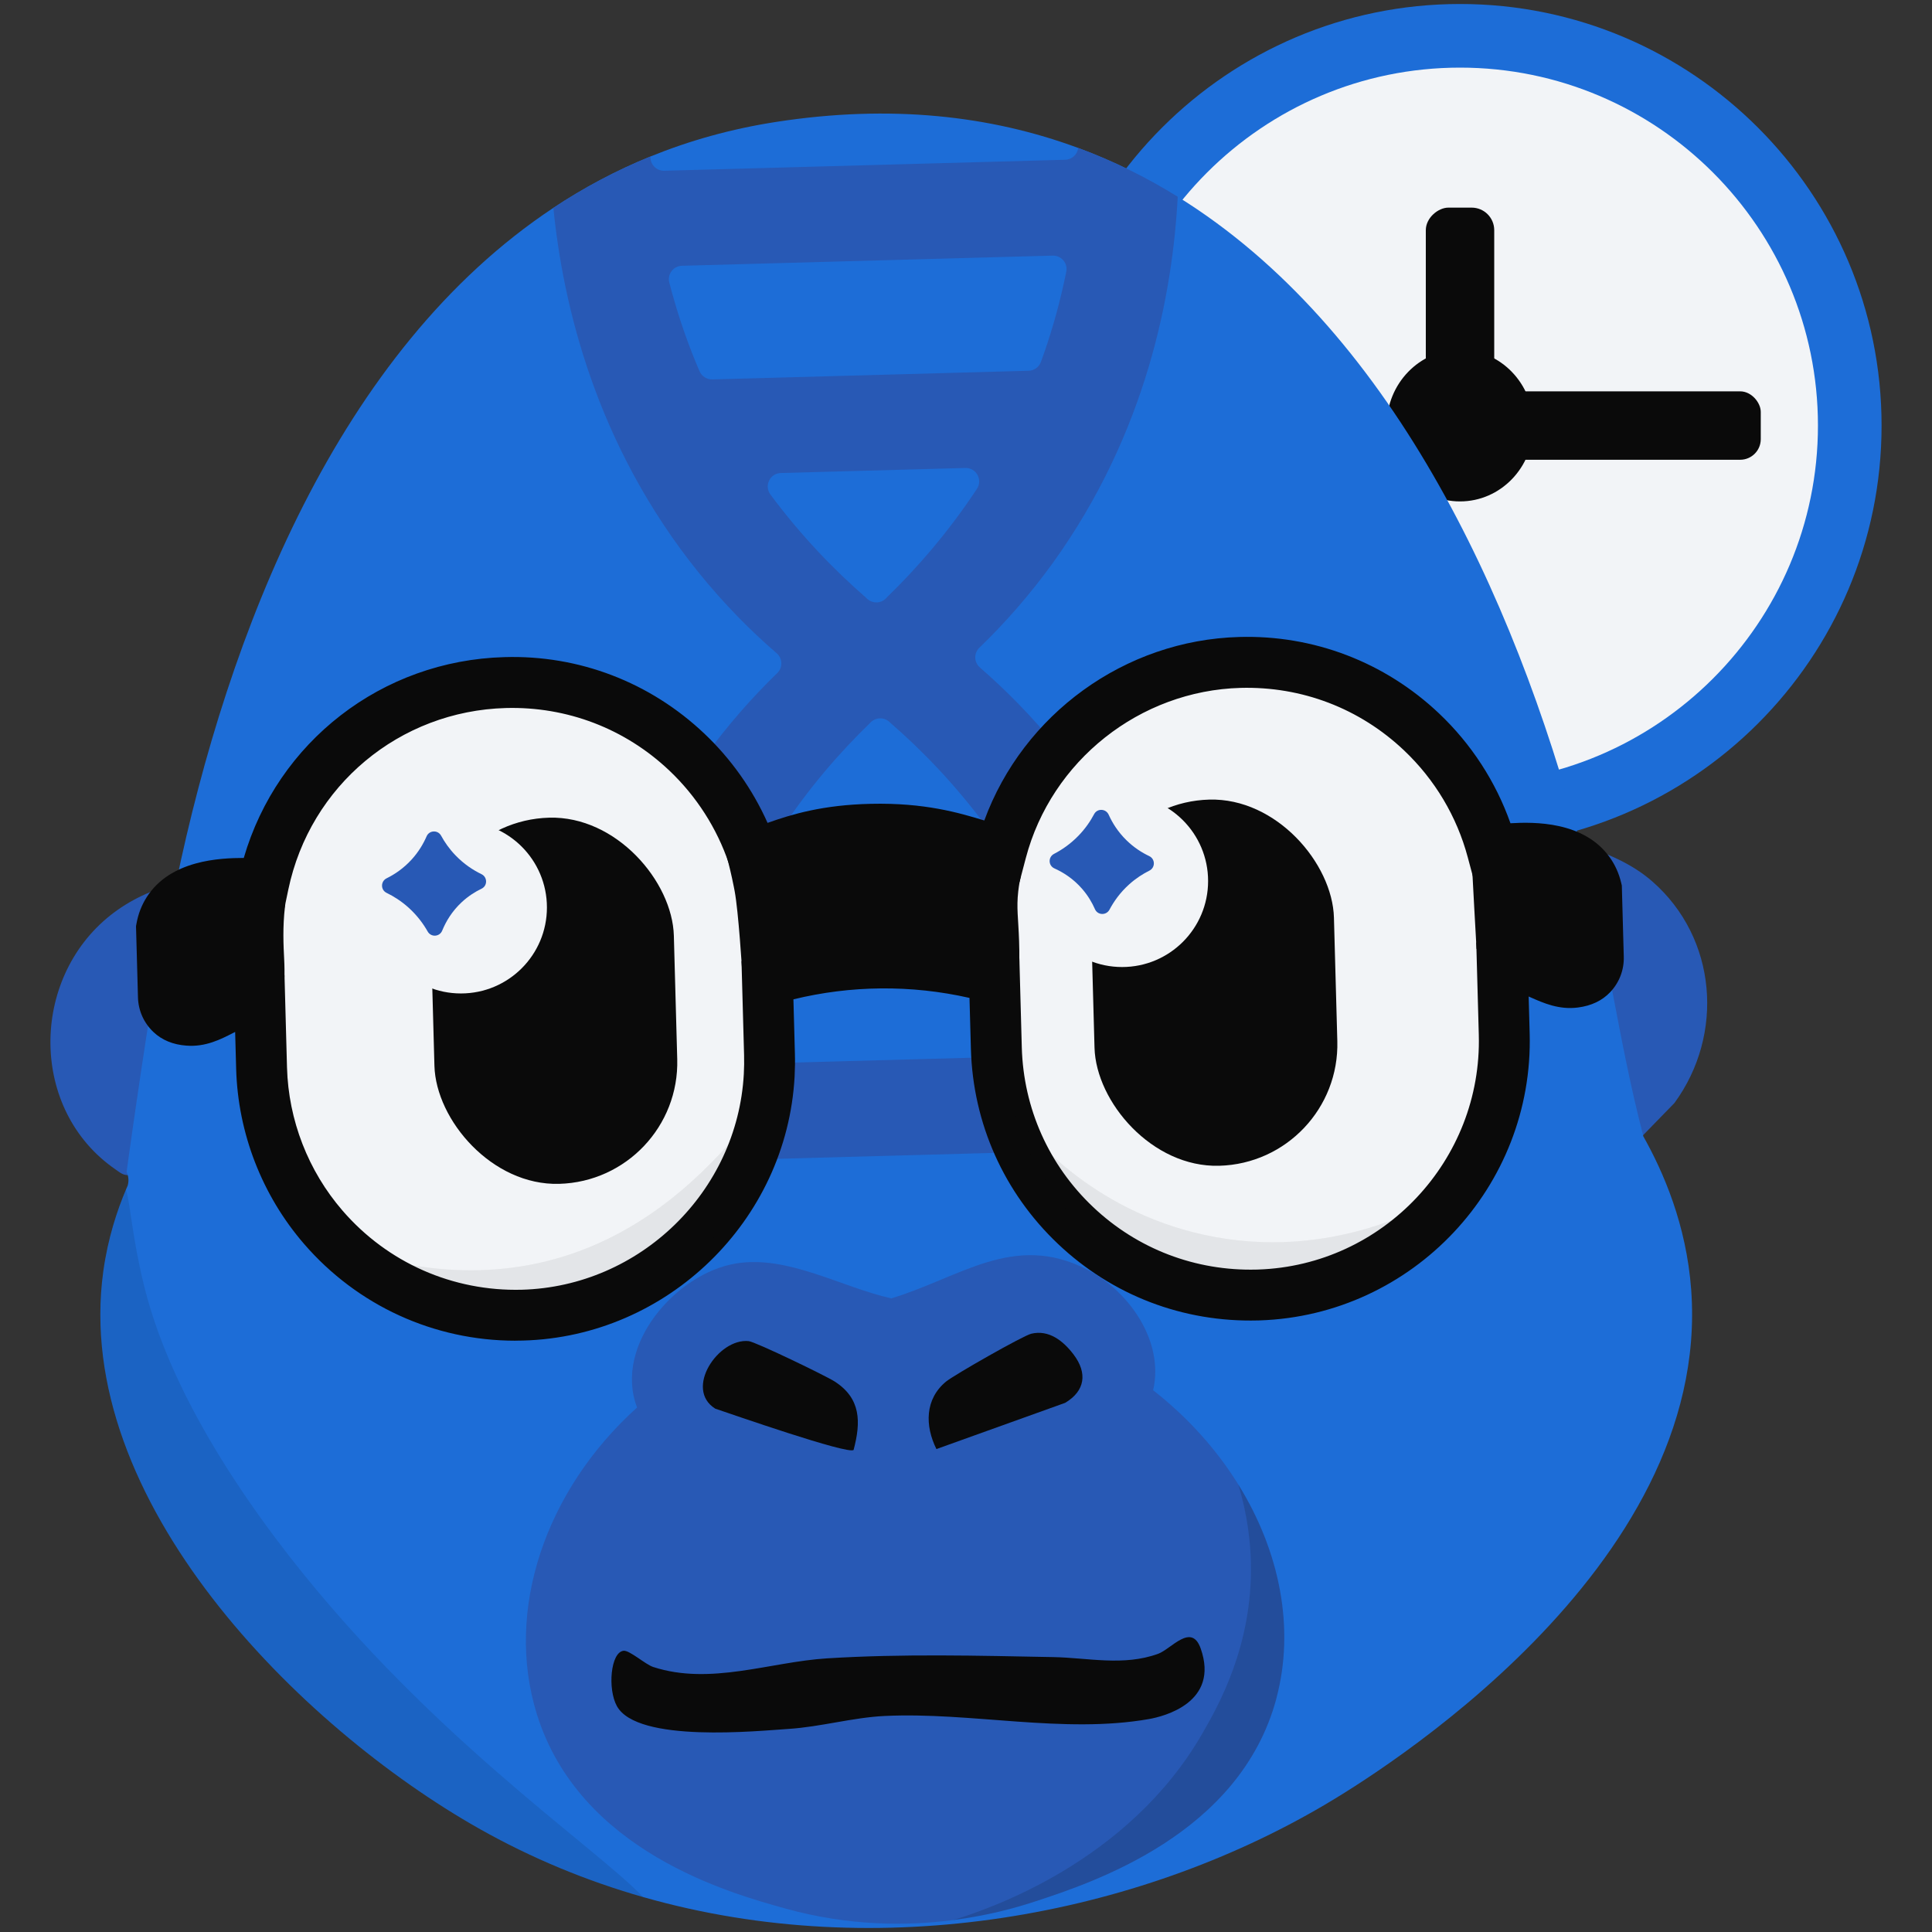 <?xml version="1.0" encoding="UTF-8"?>
<svg id="Layer_1" xmlns="http://www.w3.org/2000/svg" version="1.1" viewBox="0 0 900 900">
  <rect x="0" y="0" width="900" height="900" fill="#333333" stroke="none"/>
  <!-- Generator: Adobe Illustrator 29.6.1, SVG Export Plug-In . SVG Version: 2.1.1 Build 9)  -->
  <defs>
    <style>
      .st0 {
        fill: #1d6dd7;
      }

      .st1 {
        opacity: .07;
      }

      .st2 {
        fill: #f2f4f7;
      }

      .st3 {
        fill: #f2f4f7;
      }

      .st4 {
        opacity: .15;
      }

      .st5 {
        fill: #0a0a0a;
      }

      .st6 {
        fill: #2859b5;
      }

      .st7 {
        opacity: .1;
      }

      .st8 {
        fill: #0a0a0a;
      }
    </style>
  </defs>
  <g>
    <circle class="st2" cx="680.13" cy="198.24" r="181.56"/>
    <path class="st0" d="M680.13,394.62c-108.28,0-196.38-88.09-196.38-196.38S571.85,1.86,680.13,1.86s196.38,88.09,196.38,196.38-88.09,196.38-196.38,196.38ZM680.13,31.5c-91.94,0-166.74,74.8-166.74,166.74s74.8,166.75,166.74,166.75,166.74-74.8,166.74-166.75S772.08,31.5,680.13,31.5Z"/>
  </g>
  <ellipse class="st8" cx="680.13" cy="198.24" rx="34.17" ry="35.34"/>
  <rect class="st8" x="688.25" y="182.3" width="131.98" height="31.87" rx="9.59" ry="9.59"/>
  <rect class="st8" x="628.34" y="132.58" width="103.58" height="31.87" rx="10.51" ry="10.51" transform="translate(828.65 -531.62) rotate(90)"/>
  <g>
    <path class="st6" d="M81.99,411.83c10.2,25.91,18.58,62.05,5.85,96.26-1.37,3.68-15.47,40.82-28.92,39.3-2.12-.24-3.63-1.6-5.2-2.69-40.07-27.65-39.76-88.57-2.3-118.31,8.76-6.96,19.62-12.18,30.57-14.56Z"/>
    <path class="st0" d="M616.84,840.9c-87.24,51.32-206.56,74.42-317.19,42.84-26.24-7.49-52-18.06-76.72-32.05-83.19-47.1-189.47-152.7-174.82-259.37,2.17-15.74,6.57-28.72,10.58-38.2.27-.63.53-1.25.8-1.85.6-2.18.41-4.3-.52-6.37,5.76-41.67,12.18-83.43,19.24-125.27.87-3.21,2.12-6.27,3.77-9.15,24.23-116.49,75.38-248.14,175.79-314.65,14.07-9.33,29.12-17.38,45.2-23.92,18.22-7.42,37.76-12.91,58.72-16.14,53.03-8.19,99.66-3,140.56,12.15,16.36,6.04,31.8,13.69,46.37,22.72,97.96,60.69,156.27,183.54,187.69,301.92l2.29,3.79c10.11,42.22,19.11,84.72,27.01,127.49l-.18,4.34c9.43,16.76,20.15,41.29,22.39,71.63,9.63,130.76-148.64,226.95-170.97,240.09Z"/>
    <path class="st6" d="M736.3,393.2c12.14,4.42,23.59,8.82,33.42,17.42,30.15,26.38,33.68,71.19,10.31,103.19l-14.61,15.01c-11.59-44.3-17.14-90.5-29.12-135.62Z"/>
    <g>
      <path class="st6" d="M594.57,791.3c-16.99,63.26-85.67,85.73-112.89,94.64-8.94,2.93-21.93,6.48-37.8,8.52-21.58,2.79-48.51,2.79-77.9-5.36-25.82-7.16-95.86-26.57-115.86-90.48-15.09-48.22,3.77-104.32,46.65-142.95-11.08-29.04,18.26-62.55,46.12-67.1,24.21-3.97,49.14,11.11,72.33,16.26,32.08-9.68,57.04-30.88,91.04-13.51,19.68,10.06,36.19,33.52,30.91,56.3,16.21,12.68,29.58,27.65,39.64,43.85,0,0,0,0,0,.02,19.44,31.3,26.5,67.15,17.73,99.8Z"/>
      <path class="st5" d="M290.44,768.99c2.81-.34,10.13,6.34,13.86,7.56,26.68,8.68,54.48-2.37,80.94-4.02,35.1-2.19,70.33-1.26,105.42-.59,16.27.31,32.6,4.33,48.81-1.52,6.14-2.21,15.54-14.69,19.85-2.5,8.92,25.25-17.32,31.69-24.06,32.88-39.88,7-82.82-3.37-123.21-1.43-14.69.71-29.92,5.08-44.59,6.02-14.38.93-70.53,6.7-80.09-10.62-4.38-7.94-2.94-25.05,3.08-25.77Z"/>
      <path class="st5" d="M480.39,621.3c8.3-1.99,15,3.42,19.77,9.74,6.44,8.55,5.39,16.9-3.98,22.46l-59.96,21.53c-5.41-10.88-5.39-23.29,4.47-31.43,3.71-3.06,35.88-21.39,39.71-22.3Z"/>
      <path class="st5" d="M397.64,675.43c-2.46,2.3-57.06-16.74-64.46-19.23-14.56-9.15,1.43-32.9,15.56-31.46,3.18.32,35.97,16.17,40.07,18.81,12.25,7.88,12.31,18.82,8.83,31.88Z"/>
    </g>
    <path class="st6" d="M492.72,348.48c-11.8-14.56-24.1-26.99-36.25-37.54-2.78-2.42-2.88-6.67-.23-9.22,11.55-11.12,23.14-24.19,34.13-39.37,43.92-60.95,55.9-125.8,58.26-170.71-14.57-9.03-30.01-16.68-46.37-22.72-.36,3.04-2.91,5.41-6.04,5.5l-186.77,5.12c-3.38.09-6.25-2.54-6.43-5.93-.02-.23-.02-.47-.04-.69-16.08,6.55-31.13,14.59-45.2,23.92,4.46,44.8,19.62,110.36,67.8,170.03,11.79,14.55,24.08,26.97,36.23,37.44,2.78,2.41,2.91,6.67.27,9.22-11.56,11.2-23.16,24.29-34.14,39.47-59.82,83.02-60.39,173.25-58.09,210.49.21,3.38,3.04,5.99,6.43,5.89l34.02-.93c3.51-.1,6.27-3.06,6.09-6.56-.24-4.55-.39-9.44-.39-14.68,0-3.4,2.71-6.19,6.09-6.28l186.77-5.12c3.39-.09,6.25,2.55,6.43,5.94.28,5.24.4,10.13.41,14.68.01,3.51,2.93,6.32,6.44,6.22l34.02-.93c3.38-.09,6.07-2.85,6.1-6.24.26-37.31-5.26-127.38-69.52-207ZM331.81,176.74c-2.57.07-4.91-1.44-5.93-3.8-.52-1.21-1.04-2.43-1.54-3.62-5.34-12.92-9.44-25.63-12.56-37.71-1.01-3.89,1.89-7.69,5.9-7.8l172.7-4.73c4.02-.11,7.12,3.53,6.33,7.47-2.46,12.23-5.86,25.15-10.48,38.34-.42,1.22-.87,2.46-1.33,3.7-.88,2.41-3.14,4.05-5.71,4.12l-147.38,4.04ZM358.9,230.38c-3.03-4.09-.24-9.89,4.84-10.03l85.96-2.35c5.08-.14,8.19,5.51,5.38,9.75-13.5,20.44-28.18,37.17-41.79,50.37-.23.36-.47.49-.7.74-.02.01-.03.03-.05.04-2.29,2.23-5.94,2.33-8.36.23-.02,0-.04-.03-.05-.04-.25-.24-.5-.35-.74-.7-14.31-12.43-29.89-28.34-44.49-48.01ZM363.28,387.48c13.42-20.44,28.1-37.18,41.72-50.38l.7-.74s.09-.09.15-.13c2.31-2.06,5.74-2.15,8.15-.22.05.04.11.08.15.12.25.24.49.47.74.7,14.32,12.43,29.89,28.35,44.41,48.02,3.02,4.08.22,9.88-4.85,10.02l-85.79,2.35c-5.08.14-8.19-5.5-5.39-9.74ZM500.59,491.41l-172.69,4.73c-4.02.11-7.12-3.53-6.33-7.48,2.46-12.2,5.85-25.03,10.48-38.21.43-1.22.88-2.47,1.34-3.7.88-2.41,3.14-4.05,5.71-4.12l147.38-4.04c2.57-.07,4.91,1.44,5.93,3.8.52,1.2,1.04,2.42,1.53,3.62,5.34,12.91,9.44,25.53,12.56,37.57,1.01,3.9-1.89,7.71-5.91,7.82Z"/>
    <path class="st3" d="M358.31,437.81l1.59,58.08c.09,3.31.04,6.58-.13,9.82,0,.05,0,.1,0,.15-3.35,60.8-52.57,109.87-114.15,111.56-27.29.75-52.66-7.92-73.03-23.08-7.02-5.23-13.46-11.22-19.18-17.88-17.16-19.94-27.81-45.72-28.59-74.13l-1.59-58.08c-1.79-65.34,49.38-119.75,114.31-121.53,32.46-.89,62.21,11.55,84.06,32.38,21.85,20.82,35.82,50.04,36.71,82.71Z"/>
    <rect class="st5" x="201.56" y="380.88" width="113.15" height="170.64" rx="56.57" ry="56.57" transform="translate(-12.67 7.24) rotate(-1.57)"/>
    <path class="st3" d="M702.11,428.35l1.59,58.08c.98,35.83-14.06,68.38-38.64,90.77-20.07,18.28-46.5,29.79-75.74,30.76l-.68.02c-48.22,1.32-90.49-26.4-110.05-67.28-6.95-14.51-11.03-30.68-11.5-47.79l-1.59-58.08c-1.79-65.34,49.73-119.76,115.06-121.55,32.68-.9,62.6,11.54,84.59,32.36,21.99,20.82,36.05,50.03,36.94,82.7Z"/>
    <rect class="st5" x="509.05" y="372.46" width="113.15" height="170.64" rx="56.57" ry="56.57" transform="translate(-12.32 15.66) rotate(-1.57)"/>
    <path class="st5" d="M240.11,624.55c-37.87,0-73.58-16.3-98.46-45.08-19.58-22.64-30.82-51.6-31.64-81.55l-.47-17.2c-.31.16-.62.31-.93.47-5.74,2.93-12.85,6.62-21.8,5.9-6.19-.45-11.36-2.57-15.31-6.31-4.49-4.25-7.06-9.99-7.23-16.16l-.91-33.14.21-1.2c.8-4.5,2.41-8.65,4.77-12.35,11.07-17.36,34.18-18.23,45.22-18.27,15.71-54.04,64.3-91.99,121.45-93.55,34.68-1.04,67.82,11.69,93.07,35.6,12.47,11.8,22.52,26.02,29.48,41.62,11.38-4.03,25.72-8.38,48.1-8.88,25.03-.58,41.1,4.18,52.87,7.76,18.12-49.46,65.35-84.01,118.75-85.48,34.64-.99,67.81,11.69,93.07,35.6,15.05,14.25,26.43,31.79,33.28,51.17,10.98-.65,34.15-.98,46.17,15.77,2.55,3.54,4.38,7.6,5.43,12.05l.28,1.19.91,33.15c.17,6.16-2.07,12.04-6.33,16.53-3.73,3.94-8.77,6.34-14.97,7.14-8.84,1.17-16.16-2.09-22.06-4.7-.32-.14-.64-.28-.95-.42l.47,17.2c1.96,71.36-54.49,131.33-125.83,133.69l-.78.02c-34.81.91-67.79-11.69-93.05-35.6-25.25-23.91-39.69-56.22-40.64-90.98l-.65-23.67c-13.57-3.08-27.41-4.57-41.36-4.43-13.68.13-27.32,1.84-40.66,5.09l.69,25.25c.1,3.5.05,7.13-.14,10.77-3.66,67.1-59.2,121.09-126.44,122.93-1.21.03-2.42.05-3.62.05ZM119.8,453.54c.64,0,1.27.02,1.9.06l10.83.66,1.17,43.02c.67,24.5,9.86,48.18,25.88,66.69,21,24.29,51.38,37.66,83.5,36.84,55-1.51,100.43-45.66,103.42-100.52.16-2.99.2-5.97.12-8.84l-1.2-43.68,8.72-2.59c18.21-5.41,37.02-8.25,55.91-8.44,19.02-.19,37.99,2.32,56.37,7.42l8.44,2.34,1.13,41.39c.78,28.43,12.59,54.86,33.24,74.41,20.66,19.56,47.7,29.84,76.12,29.12l.71-.02c58.26-1.92,104.42-50.97,102.82-109.34l-1.18-43.03,10.79-1.24c1.35-.15,2.78-.2,4.16-.21,8.12.1,14.72,3.03,20.02,5.38,3.83,1.7,7.13,3.16,9.38,2.86.16-.02.42-.05.66-.1l-.82-29.92c-.33-1.01-.78-1.92-1.34-2.7-5.23-7.3-22.07-6.18-27.58-5.8-1.91.12-3.87.35-5.84.68l-10.61,1.76-2.78-10.39c-5.07-18.99-15.34-36.21-29.68-49.79-20.66-19.56-47.58-29.87-76.13-29.12-46.99,1.29-88.15,33.91-100.08,79.32l-2.92,11.11-11.19-2.56c-3.81-.88-7.53-2.01-11.47-3.21-11.43-3.48-24.47-7.44-46.06-6.93-21.29.48-33.19,4.79-44.7,8.95-2.4.87-4.72,1.71-7.03,2.48l-11.21,3.74-3.78-11.19c-5.52-16.34-15.1-31.28-27.7-43.21-20.66-19.56-47.68-29.88-76.13-29.12-49.55,1.36-91.23,36.14-101.35,84.58l-2.21,10.57-10.73-1.22c-1.92-.22-3.81-.33-5.79-.35-5.56-.07-22.43-.27-27.25,7.3-.52.82-.92,1.74-1.2,2.78l.82,29.92c.23.03.47.05.61.06,2.28.19,5.54-1.47,9.26-3.37,5.17-2.64,11.59-5.92,19.7-6.46.76-.05,1.52-.08,2.28-.08Z"/>
    <g class="st7">
      <path class="st5" d="M299.65,883.74c-26.24-7.49-52-18.06-76.72-32.05-83.19-47.1-189.47-152.7-174.82-259.37,2.17-15.74,6.57-28.72,10.58-38.2,2.1,6.96,2.9,22.45,8.35,44.5,4.18,16.94,16.01,57.58,61.41,118.06,66.86,89.04,147.34,142.27,171.19,167.06Z"/>
    </g>
    <g class="st4">
      <path class="st5" d="M594.57,791.3c-16.99,63.26-85.67,85.73-112.89,94.64-8.94,2.93-21.93,6.48-37.8,8.52,16-4.88,81.58-26.66,116.27-87.02,7.22-12.57,23.39-40.7,22.56-79.32-.33-15.41-3.27-28.04-5.88-36.63,19.44,31.3,26.5,67.15,17.73,99.8Z"/>
    </g>
    <g class="st1">
      <path class="st5" d="M361.28,505.77c-3.39,60.8-52.93,109.88-114.91,111.58-18.9.52-36.31-4.64-36.31-4.64-24.53-7.8-39.9-23.04-46.82-30.9,16.49,5.89,55.59,17.12,99.53,3.42,44.36-13.83,71.83-46.28,85.25-62.13,5.87-6.94,10.32-13.05,13.27-17.33Z"/>
    </g>
    <g class="st1">
      <path class="st5" d="M675.61,555.1c-4.86,8.9-20.36,34.43-51.79,46.54-13.42,5.17-25.67,6.32-34.51,6.32l-.68.02c-10.6.43-22.64-.54-35.29-4.35-56.09-16.89-78.58-75.88-82.29-86.06,7.52,9.92,36.77,46.03,89.81,57.64,59.49,13.02,105.44-14.3,114.74-20.11Z"/>
    </g>
    <circle class="st3" cx="214.72" cy="422.73" r="40.06"/>
    <circle class="st3" cx="522.72" cy="410.42" r="40.06"/>
    <path class="st6" d="M205.99,433.52c-1.19,2.93-5.2,3.18-6.76.42-1.99-3.53-4.82-7.42-8.82-11.05-3.49-3.16-7.08-5.39-10.34-6.97-2.83-1.38-2.79-5.39.04-6.78,3.7-1.82,7.84-4.57,11.63-8.72,3.3-3.63,5.5-7.41,6.98-10.82,1.25-2.89,5.26-3.07,6.77-.3,1.59,2.93,3.76,6.1,6.7,9.15,3.97,4.13,8.25,6.9,12.09,8.76,2.85,1.38,2.89,5.42.03,6.79-2.96,1.42-6.16,3.43-9.23,6.28-4.59,4.27-7.38,9.06-9.09,13.25Z"/>
    <path class="st6" d="M491.19,404.54c-2.89-1.3-2.99-5.31-.18-6.77,3.6-1.87,7.59-4.56,11.35-8.43,3.28-3.38,5.64-6.89,7.33-10.09,1.48-2.78,5.48-2.6,6.78.28,1.69,3.76,4.29,8,8.31,11.92,3.51,3.43,7.22,5.76,10.57,7.35,2.85,1.35,2.89,5.37.07,6.78-2.99,1.49-6.23,3.54-9.38,6.37-4.27,3.83-7.18,8.01-9.18,11.77-1.48,2.8-5.52,2.7-6.79-.2-1.32-3.01-3.21-6.28-5.96-9.44-4.11-4.74-8.79-7.69-12.92-9.54Z"/>
    <path class="st5" d="M132.91,421.06c-.03.26-.09.67-.15,1.19-1.14,9.67-.71,18.15-.38,24.64.04.81.19,3.54.15,7.19,0,.48-.01.87-.02,1.13-2.3,2.38-5.98,5.68-11.19,8.46-7.3,3.88-13.81,4.68-19.21,5.34-7.43.91-13.89.43-18.85-.37-2.17-4.97-5.62-14.73-4.67-27.18.64-8.46,3.08-15.15,5.08-19.47,4.26-1.88,9.84-3.79,16.54-4.76,14.53-2.1,26.39,1.41,32.7,3.83Z"/>
    <path class="st5" d="M685.92,407.16c.28,5.35.57,10.7.86,16.07.34,6.27.69,12.52,1.05,18.77,5.42,3.78,15.79,9.89,30.15,11.71,7.66.97,14.28.44,19.24-.37,2.22-4.97,5.73-14.73,4.77-27.18-.65-8.46-3.14-15.15-5.18-19.47-4.27-1.9-9.97-3.86-16.88-4.76-15.56-2.03-28.04,2.54-34.02,5.23Z"/>
    <path class="st5" d="M338.59,399.16c.94,3.47,2.11,8.18,3.24,13.88,0,0,.2,1.03.4,2.07,1.79,9.6,3.47,36.76,3.56,38.22,43.02-1.6,86.04-3.2,129.06-4.8.04-4.29-.04-7.79-.12-10.17-.36-10.7-1.28-15.35-.39-23.18.34-2.98.82-5.39,1.16-6.92-14.21-6.84-38.95-16.52-71.14-18.03-28.48-1.34-51.46,4.25-65.77,8.94Z"/>
  </g>
</svg>
